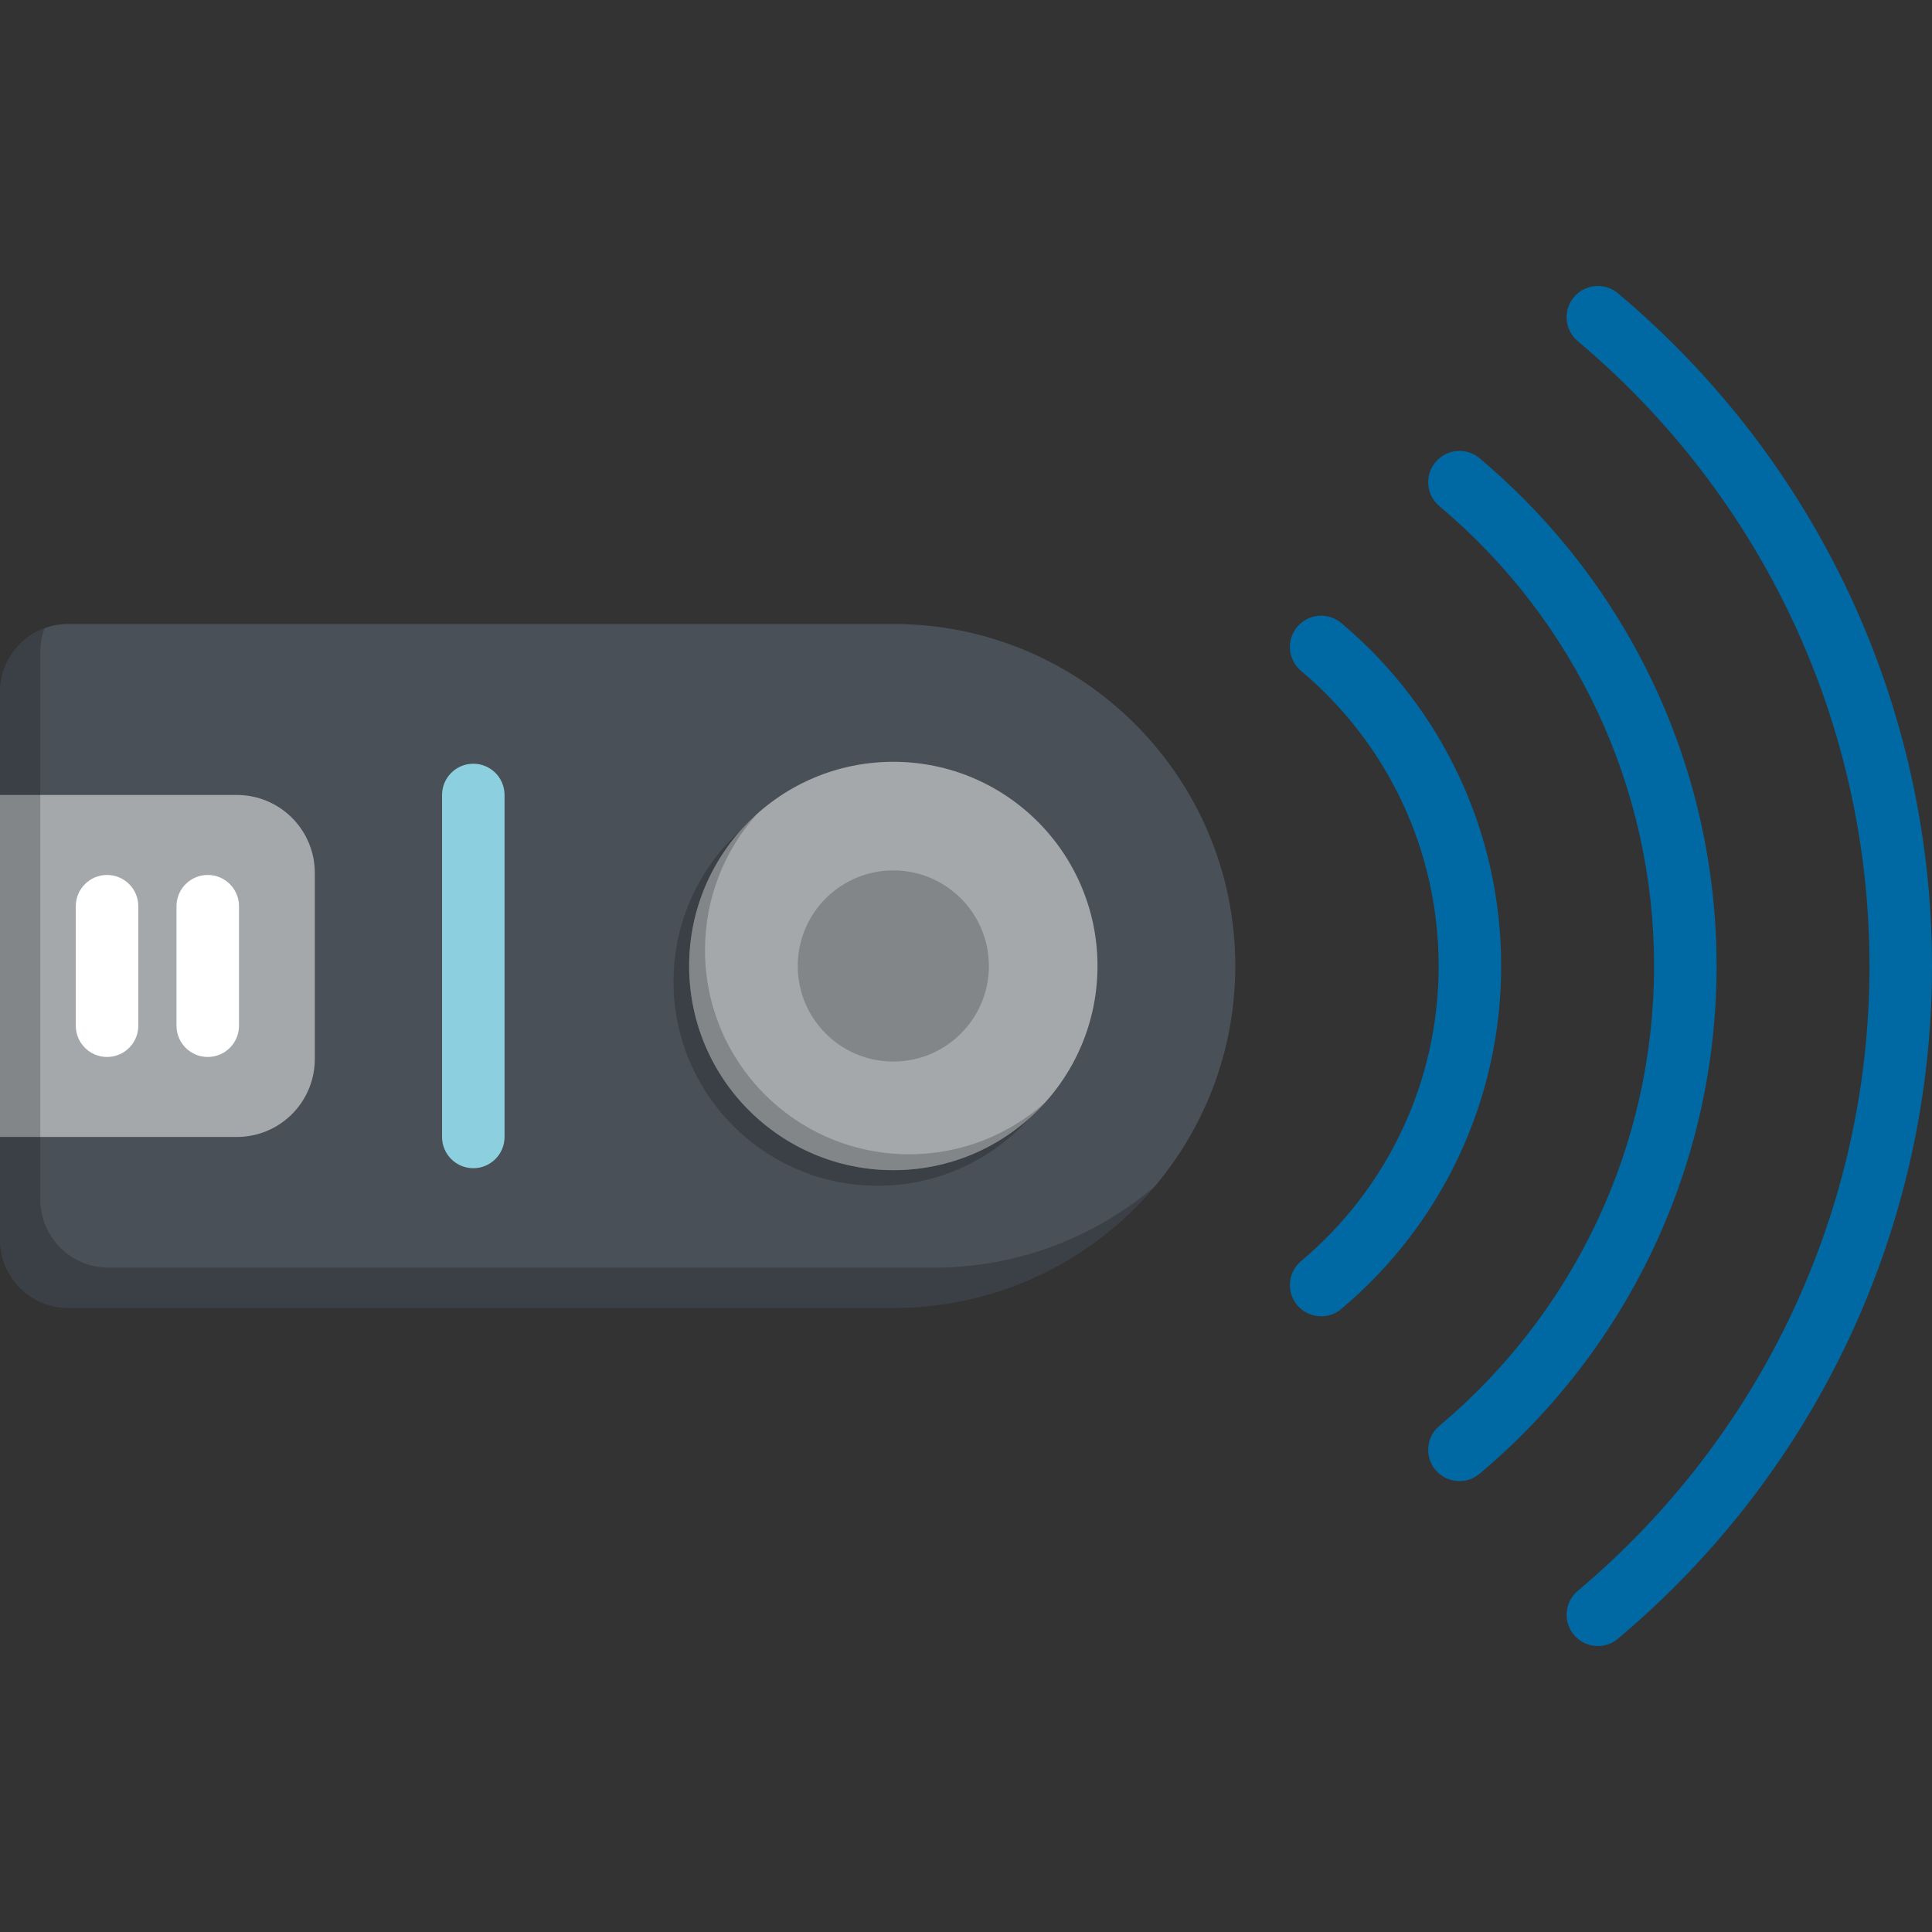 <?xml version="1.0" encoding="iso-8859-1"?>
<!-- Uploaded to: SVG Repo, www.svgrepo.com, Generator: SVG Repo Mixer Tools -->
<svg height="800px" width="800px" version="1.1" id="Layer_1" xmlns="http://www.w3.org/2000/svg" xmlns:xlink="http://www.w3.org/1999/xlink" 
	 viewBox="0 0 512 512" xml:space="preserve">
<rect x="0" y="0" width="512" height="512" fill="#333333" stroke="none"/>
<g>
	<path style="fill:#0069A3;" d="M423.451,436.216c-2.362,0-4.706-1.004-6.344-2.954c-2.943-3.502-2.49-8.725,1.012-11.668
		c49.136-41.297,77.319-101.654,77.319-165.594s-28.182-124.297-77.319-165.594c-3.502-2.943-3.954-8.167-1.012-11.668
		c2.942-3.503,8.167-3.956,11.668-1.012C481.665,122.178,512,187.157,512,256.001s-30.335,133.823-83.226,178.274
		C427.223,435.578,425.331,436.216,423.451,436.216z"/>
	<path style="fill:#0069A3;" d="M386.772,392.504c-2.362,0-4.706-1.004-6.344-2.954c-2.943-3.502-2.49-8.725,1.012-11.668
		c36.166-30.397,56.909-74.821,56.909-121.882s-20.743-91.486-56.909-121.882c-3.502-2.943-3.954-8.167-1.012-11.668
		c2.943-3.504,8.166-3.954,11.668-1.012c39.921,33.552,62.817,82.597,62.817,134.563s-22.895,101.011-62.817,134.563
		C390.544,391.866,388.652,392.504,386.772,392.504z"/>
	<path style="fill:#0069A3;" d="M350.124,348.831c-2.363,0-4.708-1.005-6.346-2.955c-2.942-3.503-2.487-8.727,1.015-11.669
		c23.177-19.467,36.469-47.972,36.469-78.207s-13.292-58.739-36.469-78.207c-3.502-2.942-3.957-8.167-1.015-11.669
		c2.942-3.501,8.166-3.956,11.669-1.015c26.932,22.622,42.379,55.751,42.379,90.892s-15.447,68.268-42.379,90.892
		C353.894,348.195,352.004,348.831,350.124,348.831z"/>
</g>
<path style="fill:#4A5058;" d="M236.735,165.359H18.087C8.098,165.359,0,173.457,0,183.446v145.087
	c0,9.989,8.098,18.087,18.087,18.087h218.646c50.054,0,90.631-40.577,90.631-90.631l0,0
	C327.364,205.936,286.787,165.359,236.735,165.359z"/>
<path style="fill:#A4A8AB;" d="M62.769,210.677H0v90.628h62.769c11.409,0,20.658-9.249,20.658-20.658v-49.311
	C83.427,219.925,74.178,210.677,62.769,210.677z"/>
<circle style="opacity:0.2;enable-background:new    ;" cx="232.596" cy="260.136" r="54.11"/>
<circle style="fill:#A4A8AB;" cx="236.737" cy="255.995" r="54.11"/>
<path style="opacity:0.2;enable-background:new    ;" d="M240.944,305.894c-29.884,0-54.11-24.226-54.11-54.11
	c0-13.871,5.224-26.517,13.807-36.094c-11.055,9.908-18.016,24.29-18.016,40.303c0,29.884,24.226,54.11,54.11,54.11
	c16.013,0,30.397-6.961,40.303-18.016C267.461,300.67,254.815,305.894,240.944,305.894z"/>
<circle style="opacity:0.2;enable-background:new    ;" cx="236.737" cy="255.995" r="25.329"/>
<path style="fill:#8CCFDE;" d="M125.43,309.587c-4.575,0-8.282-3.707-8.282-8.282v-90.628c0-4.575,3.707-8.282,8.282-8.282
	c4.575,0,8.282,3.707,8.282,8.282v90.628C133.712,305.879,130.004,309.587,125.43,309.587z"/>
<g>
	<path style="fill:#FFFFFF;" d="M55.057,280.108c-4.575,0-8.282-3.707-8.282-8.282v-31.672c0-4.575,3.707-8.282,8.282-8.282
		s8.282,3.707,8.282,8.282v31.672C63.34,276.401,59.633,280.108,55.057,280.108z"/>
	<path style="fill:#FFFFFF;" d="M28.369,280.108c-4.575,0-8.282-3.707-8.282-8.282v-31.672c0-4.575,3.707-8.282,8.282-8.282
		s8.282,3.707,8.282,8.282v31.672C36.651,276.401,32.944,280.108,28.369,280.108z"/>
</g>
<path style="opacity:0.2;enable-background:new    ;" d="M247.413,335.943H28.766c-9.989,0-18.087-8.098-18.087-18.087V172.768
	c0-2.207,0.415-4.313,1.14-6.27C4.923,169.051,0,175.666,0,183.446v145.087c0,9.989,8.098,18.087,18.087,18.087h218.646
	c27.746,0,52.564-12.481,69.189-32.119C290.132,327.868,269.721,335.943,247.413,335.943z"/>
</svg>
